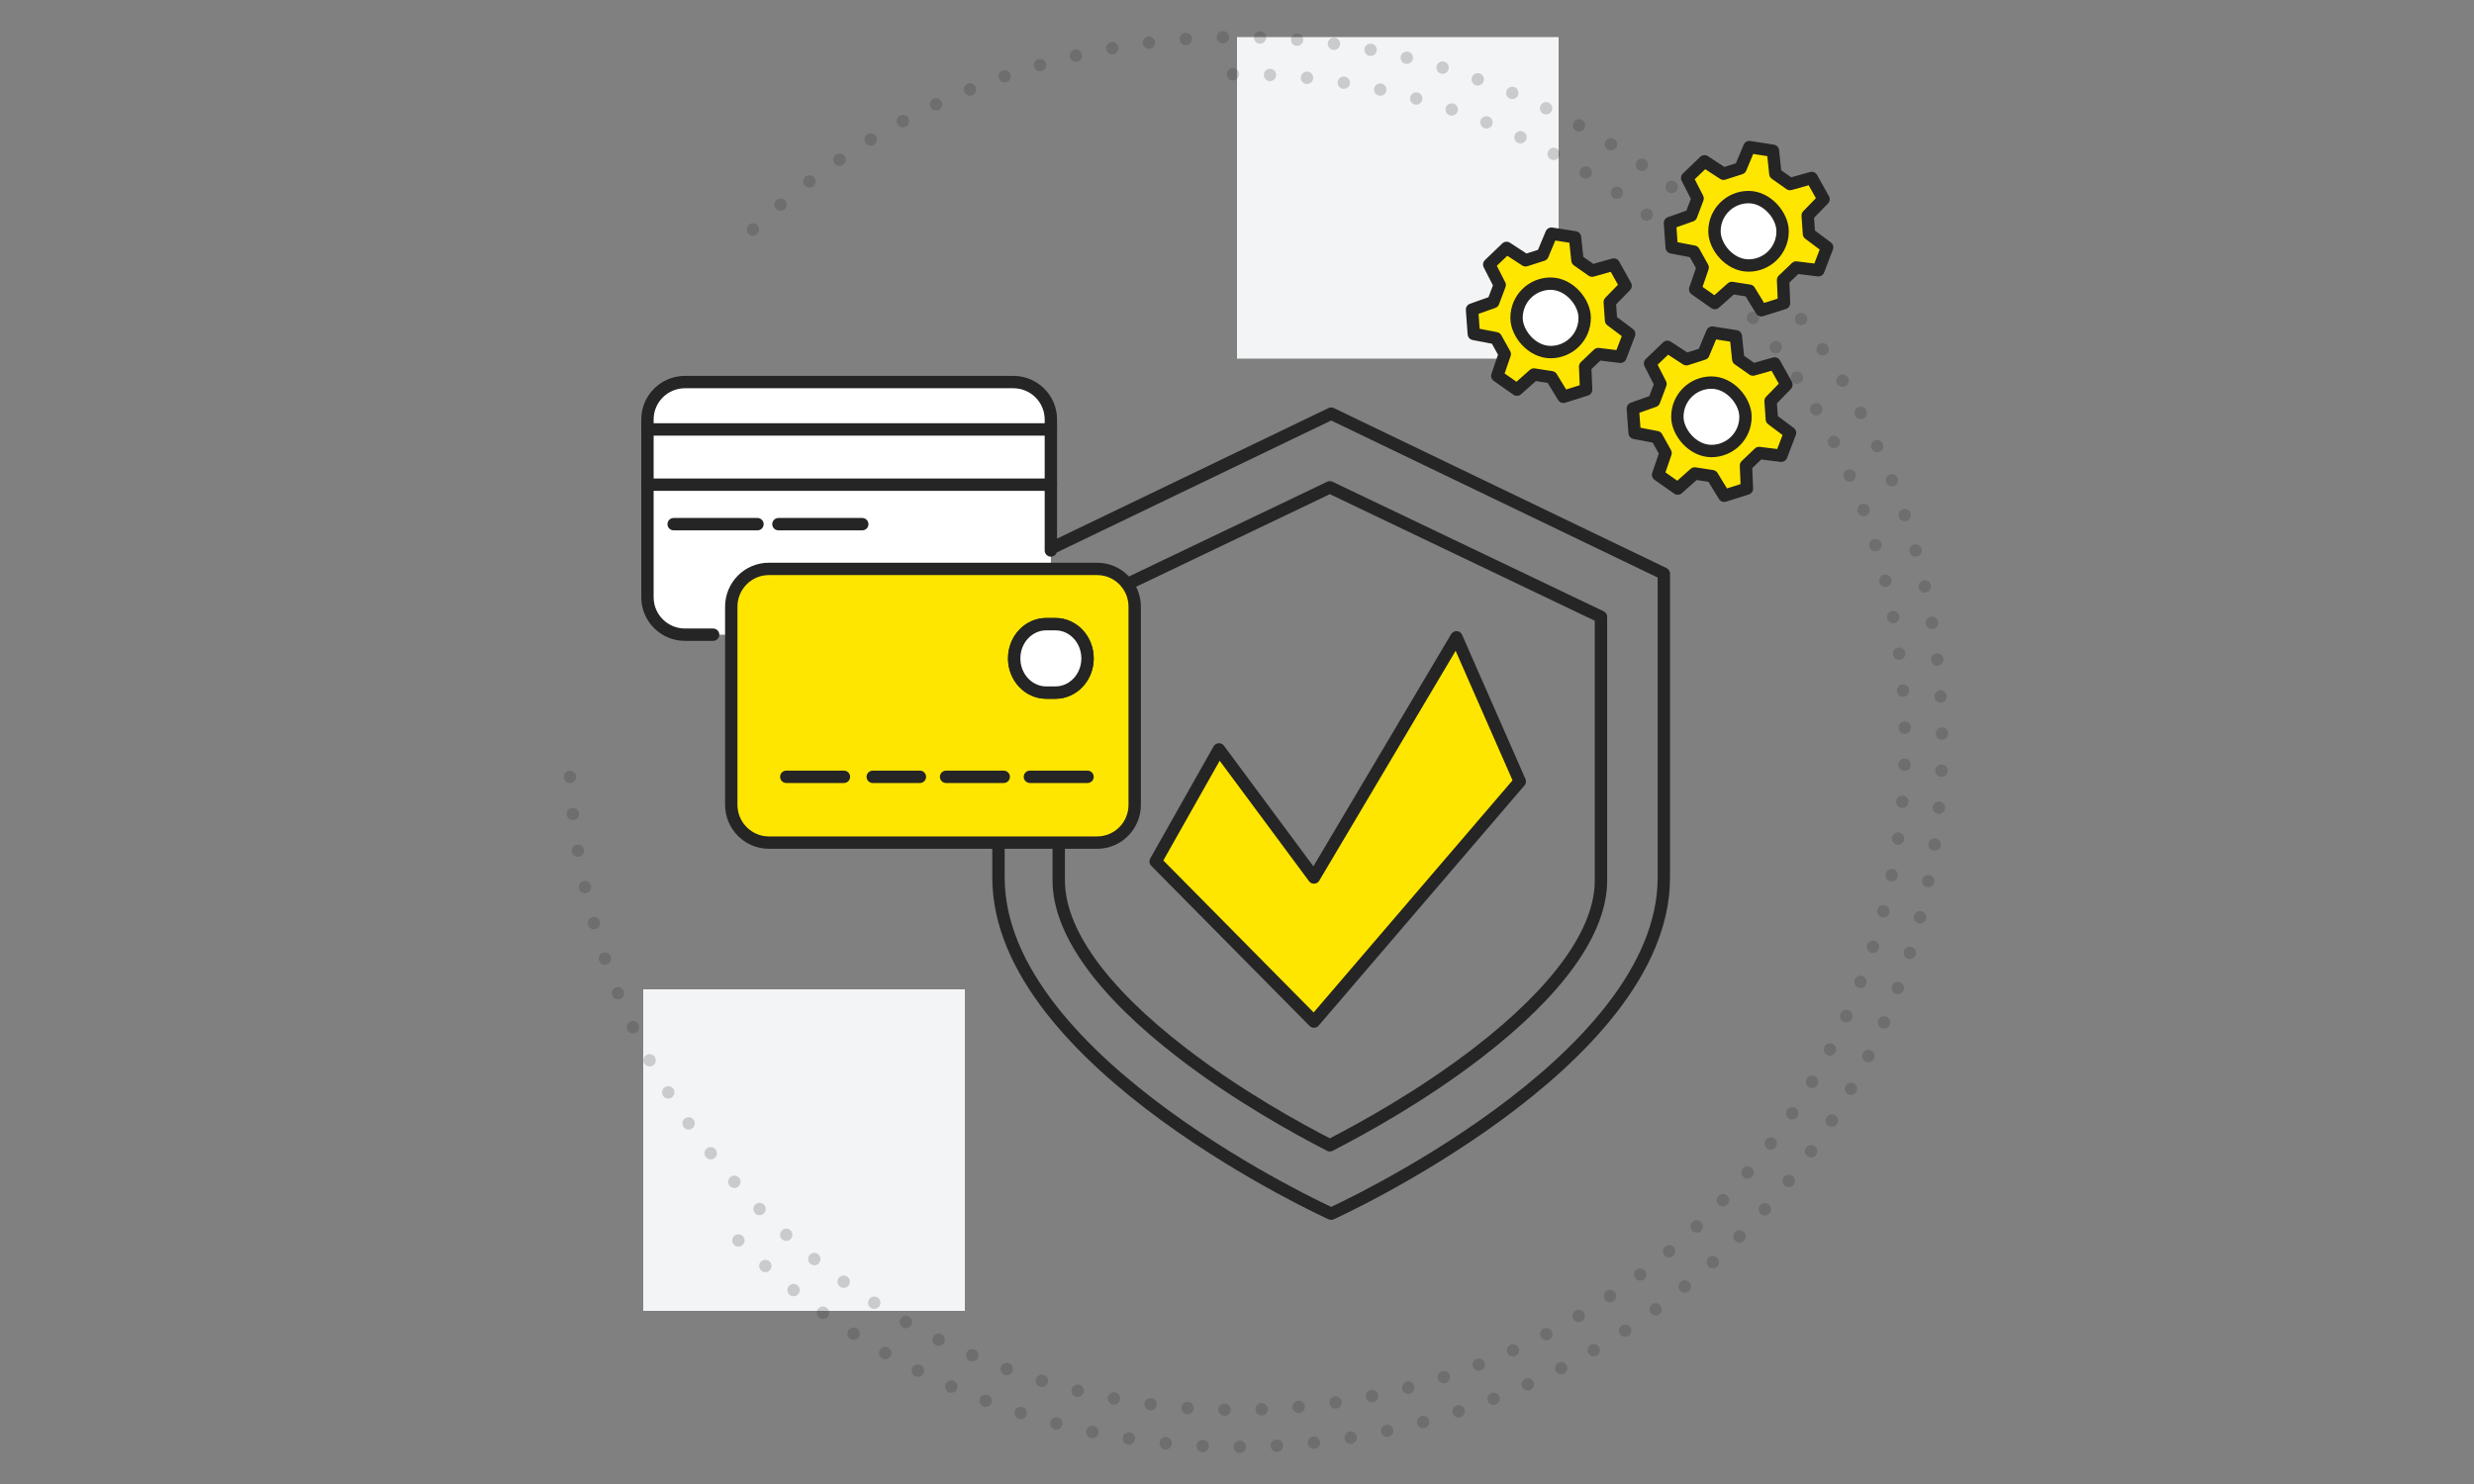 <?xml version="1.0" encoding="UTF-8"?>
<svg width="200px" height="120px" viewBox="0 0 200 120" version="1.1" xmlns="http://www.w3.org/2000/svg" xmlns:xlink="http://www.w3.org/1999/xlink">
    <rect x="0" y="0" width="200" height="120" fill="#808080" stroke="none"/>
    <title>Payment Service Directive 2.0</title>
    <g id="Payment-Service-Directive-2.0" stroke="none" stroke-width="1" fill="none" fill-rule="evenodd">
        <rect id="Rectangle-Copy-14" fill="#F3F4F5" x="100" y="3" width="26" height="26"></rect>
        <rect id="Rectangle-Copy-14" fill="#F3F4F5" x="52" y="80" width="26" height="26"></rect>
        <path d="M100,114 C129.823,114 154,89.823 154,60 C154,30.177 129.823,6 100,6 C70.177,6 46,30.177 46,60" id="Path" stroke="#252525" opacity="0.197" stroke-linecap="round" stroke-dasharray="0,3" transform="translate(100, 60) rotate(-273) translate(-100, -60) "></path>
        <path d="M100,3 C68.52,3 43,28.52 43,60 C43,91.48 68.52,117 100,117 C131.48,117 157,91.48 157,60" id="Path" stroke="#252525" opacity="0.197" stroke-linecap="round" stroke-dasharray="0,3" transform="translate(100, 60) rotate(-135) translate(-100, -60) "></path>
        <g id="Rectangle-Copy-13" transform="translate(52, 11)">
            <g id="Group" transform="translate(67, 7)" stroke="#252525" stroke-linecap="round" stroke-linejoin="round">
                <polygon id="Stroke-1" fill="#FFE600" points="11.238 7.904 11.134 6.427 12.416 5.107 11.459 3.392 9.709 3.884 8.522 3.049 8.326 1.192 6.421 0.894 5.704 2.608 4.329 3.049 2.792 2.046 1.39 3.392 2.236 5.045 1.715 6.427 0 7.033 0.143 9.005 1.93 9.348 2.645 10.632 2.041 12.39 3.629 13.508 5.003 12.285 6.421 12.505 7.387 14.088 9.223 13.508 9.145 11.644 10.204 10.632 11.998 10.852 12.706 9.005"></polygon>
                <rect id="Rectangle" fill="#FFFFFF" x="3.6" y="4.937" width="5.506" height="5.533" rx="2.753"></rect>
            </g>
            <g id="Group" transform="translate(83, 0)" stroke="#252525" stroke-linecap="round" stroke-linejoin="round">
                <polygon id="Stroke-1" fill="#FFE600" points="11.238 7.904 11.134 6.427 12.416 5.107 11.459 3.392 9.709 3.884 8.522 3.049 8.326 1.192 6.421 0.894 5.704 2.608 4.329 3.049 2.792 2.046 1.39 3.392 2.236 5.045 1.715 6.427 0 7.033 0.143 9.005 1.93 9.348 2.645 10.632 2.041 12.39 3.629 13.508 5.003 12.285 6.421 12.505 7.387 14.088 9.223 13.508 9.145 11.644 10.204 10.632 11.998 10.852 12.706 9.005"></polygon>
                <rect id="Rectangle" fill="#FFFFFF" x="3.6" y="4.937" width="5.506" height="5.533" rx="2.753"></rect>
            </g>
            <g id="Group" transform="translate(80, 15)" stroke="#252525" stroke-linecap="round" stroke-linejoin="round">
                <polygon id="Stroke-1" fill="#FFE600" points="11.238 7.904 11.134 6.427 12.416 5.107 11.459 3.392 9.709 3.884 8.522 3.049 8.326 1.192 6.421 0.894 5.704 2.608 4.329 3.049 2.792 2.046 1.39 3.392 2.236 5.045 1.715 6.427 0 7.033 0.143 9.005 1.93 9.348 2.645 10.632 2.041 12.39 3.629 13.508 5.003 12.285 6.421 12.505 7.387 14.088 9.223 13.508 9.145 11.644 10.204 10.632 11.998 10.852 12.706 9.005"></polygon>
                <rect id="Rectangle" fill="#FFFFFF" x="3.6" y="4.937" width="5.506" height="5.533" rx="2.753"></rect>
            </g>
            <g id="Group-7" transform="translate(28.718, 21.554)" stroke="#252525" stroke-linecap="round" stroke-linejoin="round">
                <path d="M53.788,38.416 C53.788,53.423 26.894,65.588 26.894,65.588 C26.894,65.588 0,53.423 0,38.416 L0,13.832 L26.894,0.894 L53.788,13.832 L53.788,38.416 Z" id="Stroke-1"></path>
                <path d="M4.871,17.327 L26.788,6.852 L48.706,17.327 L48.706,38.642 C48.706,42.744 45.253,47.57 38.722,52.597 C34.24,56.047 29.467,58.683 26.788,60.055 C24.109,58.683 19.337,56.047 14.855,52.597 C8.323,47.57 4.871,42.744 4.871,38.642 L4.871,17.327 Z" id="Stroke-3"></path>
                <polygon id="Stroke-5" fill="#FFE600" points="37.022 18.982 42.141 30.634 25.504 50.053 12.706 37.107 17.825 28.045 25.504 38.401"></polygon>
            </g>
            <g id="Group-39" transform="translate(0.341, 19)">
                <path d="M29.578,0.894 L3.034,0.894 C1.358,0.894 0,2.249 0,3.92 L0,18.297 C0,19.968 1.358,21.323 3.034,21.323 L29.578,21.323 C31.253,21.323 32.612,19.968 32.612,18.297 L32.612,3.92 C32.612,2.249 31.253,0.894 29.578,0.894" id="Fill-11" fill="#FFFFFF"></path>
                <path d="M32.612,14.513 L32.612,3.92 C32.612,2.249 31.253,0.894 29.578,0.894 L3.034,0.894 C1.358,0.894 0,2.249 0,3.92 L0,15.468 L0,18.297 C0,19.968 1.358,21.323 3.034,21.323 L5.309,21.323" id="Stroke-13" stroke="#252525" stroke-linecap="round" stroke-linejoin="round"></path>
                <line x1="32.612" y1="4.724" x2="0" y2="4.724" id="Stroke-15" stroke="#252525" stroke-linecap="round" stroke-linejoin="round"></line>
                <line x1="32.612" y1="9.193" x2="0" y2="9.193" id="Stroke-17" stroke="#252525" stroke-linecap="round" stroke-linejoin="round"></line>
                <path d="M9.81,16.003 C8.135,16.003 6.776,17.37 6.776,19.056 L6.776,35.083 C6.776,36.762 8.142,38.135 9.81,38.135 L36.355,38.135 C38.03,38.135 39.388,36.768 39.388,35.083 L39.388,19.056 C39.388,17.37 38.03,16.003 36.355,16.003 L9.81,16.003 Z" id="Fill-19" fill="#FFE600"></path>
                <path d="M9.81,16.003 C8.135,16.003 6.776,17.37 6.776,19.056 L6.776,35.083 C6.776,36.762 8.142,38.135 9.81,38.135 L36.355,38.135 C38.03,38.135 39.388,36.768 39.388,35.083 L39.388,19.056 C39.388,17.37 38.03,16.003 36.355,16.003 L9.81,16.003 Z" id="Stroke-21" stroke="#252525" stroke-linecap="round" stroke-linejoin="round"></path>
                <line x1="11.224" y1="32.815" x2="15.882" y2="32.815" id="Stroke-23" stroke="#252525" stroke-linecap="round" stroke-linejoin="round"></line>
                <line x1="18.212" y1="32.815" x2="22.024" y2="32.815" id="Stroke-25" stroke="#252525" stroke-linecap="round" stroke-linejoin="round"></line>
                <line x1="24.141" y1="32.815" x2="28.8" y2="32.815" id="Stroke-27" stroke="#252525" stroke-linecap="round" stroke-linejoin="round"></line>
                <line x1="30.918" y1="32.815" x2="35.576" y2="32.815" id="Stroke-29" stroke="#252525" stroke-linecap="round" stroke-linejoin="round"></line>
                <path d="M35.576,23.239 C35.576,24.767 34.415,26.005 32.982,26.005 L32.241,26.005 C30.808,26.005 29.647,24.767 29.647,23.239 C29.647,21.711 30.808,20.472 32.241,20.472 L32.982,20.472 C34.415,20.472 35.576,21.711 35.576,23.239" id="Fill-31" stroke="#252525" stroke-linecap="round" stroke-linejoin="round"></path>
                <path d="M35.576,23.239 C35.576,24.767 34.415,26.005 32.982,26.005 L32.241,26.005 C30.808,26.005 29.647,24.767 29.647,23.239 C29.647,21.711 30.808,20.472 32.241,20.472 L32.982,20.472 C34.415,20.472 35.576,21.711 35.576,23.239 Z" id="Stroke-33" stroke="#252525" fill="#FFFFFF"></path>
                <line x1="2.118" y1="12.385" x2="8.894" y2="12.385" id="Stroke-35" stroke="#252525" stroke-linecap="round" stroke-linejoin="round"></line>
                <line x1="10.588" y1="12.385" x2="17.365" y2="12.385" id="Stroke-37" stroke="#252525" stroke-linecap="round" stroke-linejoin="round"></line>
            </g>
        </g>
    </g>
</svg>